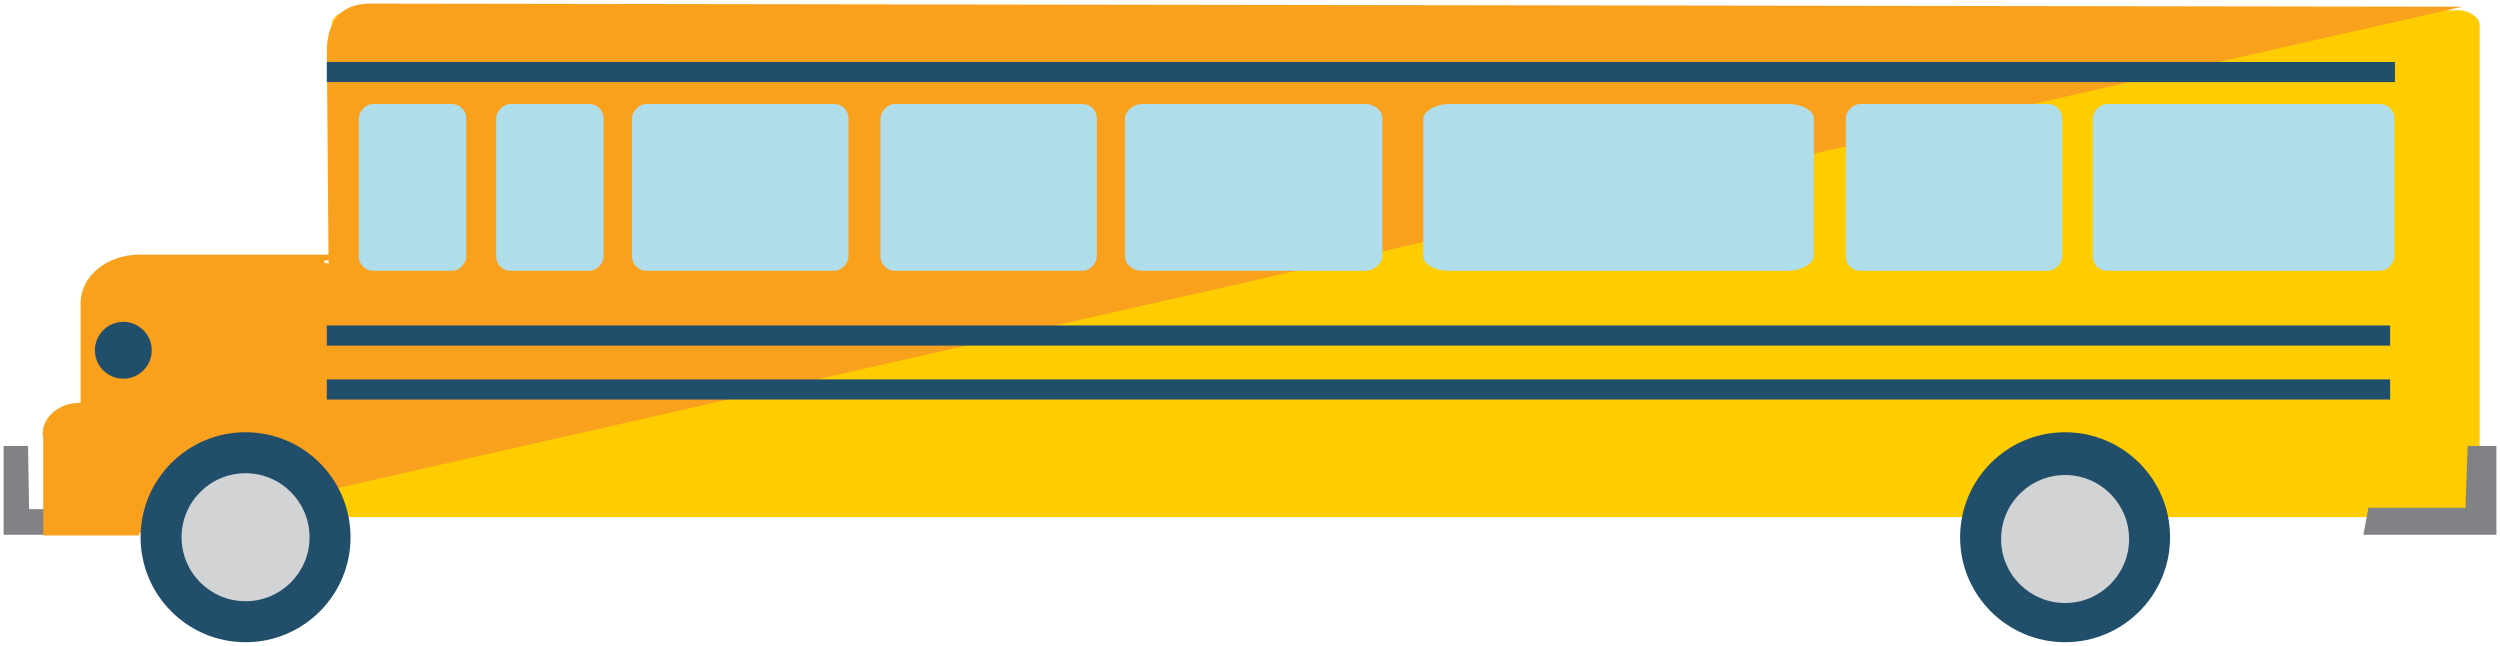 <?xml version="1.0" encoding="UTF-8" standalone="no"?>
<svg
   xmlns:dc="http://purl.org/dc/elements/1.1/"
   xmlns:cc="http://creativecommons.org/ns#"
   xmlns:rdf="http://www.w3.org/1999/02/22-rdf-syntax-ns#"
   xmlns:svg="http://www.w3.org/2000/svg"
   xmlns="http://www.w3.org/2000/svg"
   xmlns:sodipodi="http://sodipodi.sourceforge.net/DTD/sodipodi-0.dtd"
   xmlns:inkscape="http://www.inkscape.org/namespaces/inkscape"
   id="Layer_1"
   data-name="Layer 1"
   viewBox="0 0 69.537 17.963"
   version="1.1"
   inkscape:version="0.91 r13725"
   sodipodi:docname="bus.svg"
   width="69.537"
   height="17.963">
  <defs
     id="defs41" />
  <sodipodi:namedview
     pagecolor="#ffffff"
     bordercolor="#666666"
     borderopacity="1"
     objecttolerance="10"
     gridtolerance="10"
     guidetolerance="10"
     inkscape:pageopacity="0"
     inkscape:pageshadow="2"
     inkscape:window-width="1280"
     inkscape:window-height="996"
     id="namedview39"
     showgrid="false"
     inkscape:zoom="5.2670172"
     inkscape:cx="36.042626"
     inkscape:cy="16.609806"
     inkscape:window-x="1280"
     inkscape:window-y="0"
     inkscape:window-maximized="1"
     inkscape:current-layer="Layer_1"
     fit-margin-top="0.1"
     fit-margin-left="0.1"
     fit-margin-right="0.1"
     fit-margin-bottom="0.1" />
  <title
     id="title3">Home Page</title>
  <rect
     style="opacity:1;fill:#ffcc00;fill-opacity:1;fill-rule:nonzero;stroke:none;stroke-width:0.4;stroke-miterlimit:4;stroke-dasharray:none;stroke-opacity:1"
     id="rect4171"
     width="59.742"
     height="14.096"
     x="9.229"
     y="0.286"
     rx="0.595"
     ry="0.4" />
  <polyline
     points="47.72 14.11 49.03 14.11 49.06 12.35 49.74 12.35 49.74 14.82 47.75 14.82"
     id="polyline5"
     transform="matrix(-1,0,0,1,49.84,0.053)"
     style="fill:#808285" />
  <polyline
     points="3.7 14.82 0 14.82 0 12.35 0.8 12.35 0.86 14.07 3.56 14.07"
     id="polyline7"
     transform="matrix(-1,0,0,1,69.437,0.053)"
     style="fill:#808285" />
  <path
     d="M 68.488,0.187 10.297,0.1 C 9.396,0.099 9.086,0.704 9.092,1.45 l 0.047,5.885 c -0.629,-0.11 1.154,-0.251 0.938,-0.252 l -6.203,0 c -0.902,0 -1.632,0.604 -1.632,1.35 l 0,2.77 c -0.647,-0.007 -1.145,0.472 -1.04,1 l 0,2.69 1.04,0 0,0 1.632,0 0,-0.07"
     id="path9"
     inkscape:connector-curvature="0"
     style="fill:#f9a01d"
     sodipodi:nodetypes="cssccssccccccc" />
  <rect
     x="9.98"
     y="-7.533"
     width="2.99"
     height="4.64"
     rx="0.4"
     ry="0.4"
     transform="scale(1,-1)"
     id="rect11"
     style="fill:#afdde9" />
  <circle
     cx="-6.83"
     cy="14.943"
     r="2.92"
     id="circle13"
     transform="scale(-1,1)"
     style="fill:#214e6a" />
  <circle
     cx="-57.44"
     cy="14.943"
     r="2.92"
     id="circle15"
     transform="scale(-1,1)"
     style="fill:#214e6a" />
  <rect
     x="13.8"
     y="-7.533"
     width="2.99"
     height="4.64"
     rx="0.4"
     ry="0.4"
     transform="scale(1,-1)"
     id="rect17"
     style="fill:#afdde9" />
  <rect
     x="-66.615"
     y="1.723"
     width="57.525"
     height="0.56"
     id="rect19"
     transform="scale(-1,1)"
     style="fill:#214e6a" />
  <rect
     x="17.58"
     y="-7.533"
     width="6.02"
     height="4.64"
     rx="0.4"
     ry="0.4"
     transform="scale(1,-1)"
     id="rect21"
     style="fill:#afdde9" />
  <rect
     x="24.49"
     y="-7.533"
     width="6.02"
     height="4.64"
     rx="0.4"
     ry="0.4"
     transform="scale(1,-1)"
     id="rect23"
     style="fill:#afdde9" />
  <rect
     x="51.34"
     y="-7.533"
     width="6.02"
     height="4.64"
     rx="0.4"
     ry="0.4"
     transform="scale(1,-1)"
     id="rect25"
     style="fill:#afdde9" />
  <rect
     x="58.21"
     y="-7.533"
     width="8.39"
     height="4.64"
     rx="0.4"
     ry="0.4"
     transform="scale(1,-1)"
     id="rect27"
     style="fill:#afdde9" />
  <rect
     x="-66.481"
     y="9.053"
     width="57.391"
     height="0.56"
     id="rect29"
     transform="scale(-1,1)"
     style="fill:#214e6a" />
  <rect
     x="-66.481"
     y="10.553"
     width="57.391"
     height="0.56"
     id="rect31"
     transform="scale(-1,1)"
     style="fill:#214e6a" />
  <circle
     cx="-3.43"
     cy="9.743"
     r="0.79"
     id="circle33"
     transform="scale(-1,1)"
     style="fill:#214e6a" />
  <circle
     cx="-57.44"
     cy="14.993"
     r="1.78"
     id="circle35"
     transform="scale(-1,1)"
     style="fill:#d1d3d4" />
  <circle
     cx="-6.83"
     cy="14.943"
     r="1.78"
     id="circle37"
     transform="scale(-1,1)"
     style="fill:#d1d3d4" />
  <rect
     x="31.291"
     y="-7.533"
     width="7.159"
     height="4.64"
     rx="0.476"
     ry="0.4"
     transform="scale(1,-1)"
     id="rect23-3"
     style="fill:#afdde9" />
  <rect
     x="39.589"
     y="-7.533"
     width="10.861"
     height="4.64"
     rx="0.722"
     ry="0.4"
     transform="scale(1,-1)"
     id="rect23-6"
     style="fill:#afdde9" />
</svg>
